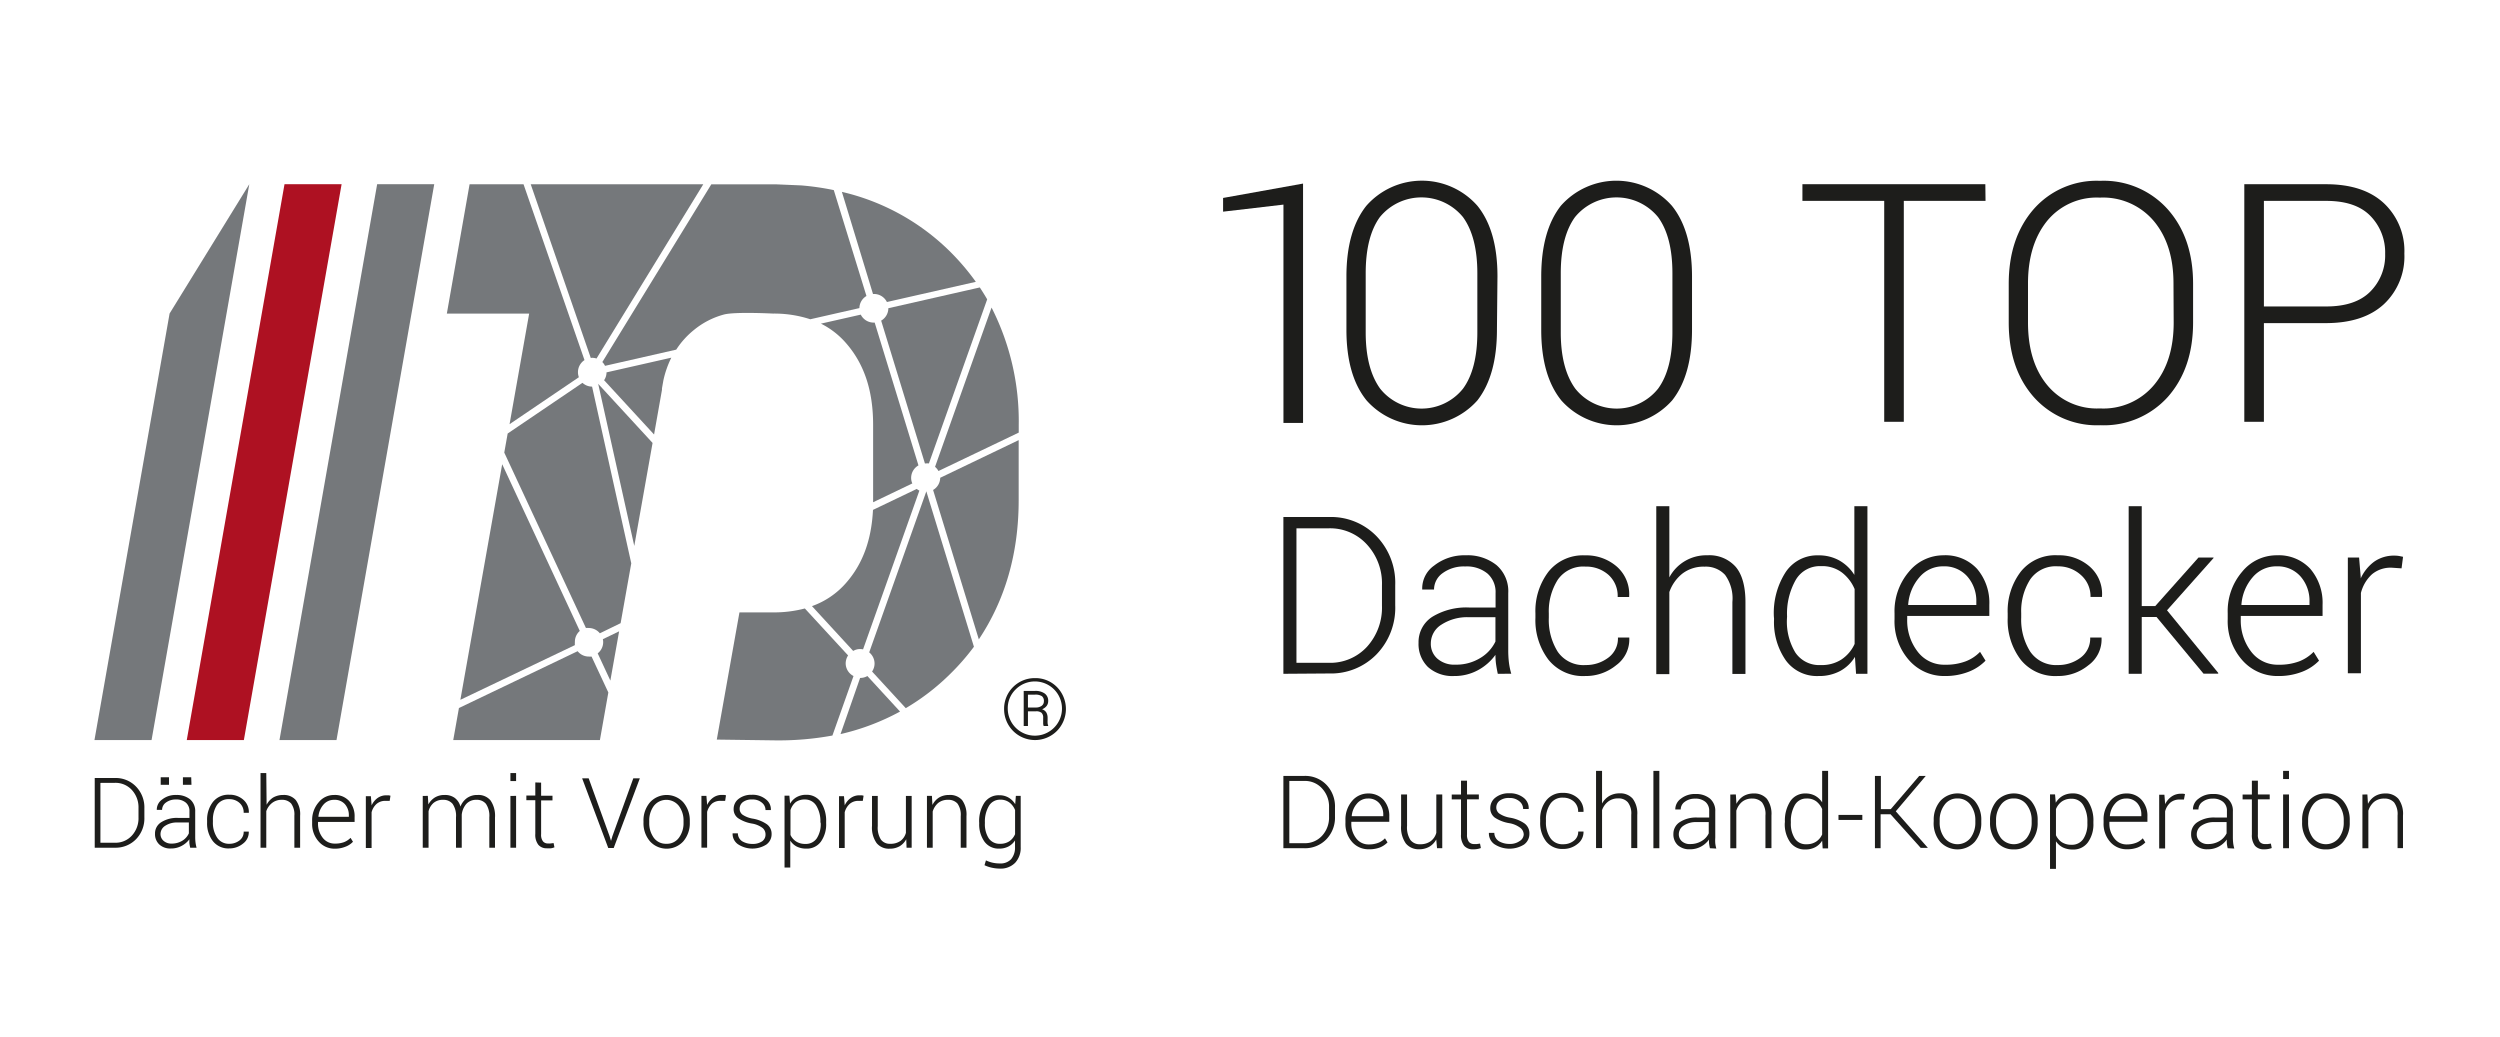 <svg id="Ebene_1" data-name="Ebene 1" xmlns="http://www.w3.org/2000/svg" viewBox="0 0 382.68 158.74"><defs><style>.cls-1{fill:#1d1d1b;}.cls-2{fill:#75787b;}.cls-3{fill:#ae1122;}</style></defs><title>Logo_100TD_Claim_100-TOP-D-D-Kooperation rechts 2_rgb</title><path class="cls-1" d="M14.5,129.76V119.09h3.1a4.31,4.31,0,0,1,3.22,1.31,4.58,4.58,0,0,1,1.28,3.34v1.37a4.57,4.57,0,0,1-1.28,3.35,4.34,4.34,0,0,1-3.22,1.3Zm.87-9.92V129H17.6a3.38,3.38,0,0,0,2.6-1.11,3.93,3.93,0,0,0,1-2.79v-1.39a3.92,3.92,0,0,0-1-2.77,3.39,3.39,0,0,0-2.6-1.11Z"/><path class="cls-1" d="M29.11,129.76c-.05-.27-.1-.5-.12-.7a5.65,5.65,0,0,1,0-.59,3.46,3.46,0,0,1-1.17,1,3.36,3.36,0,0,1-1.65.41,2.46,2.46,0,0,1-1.79-.62,2.15,2.15,0,0,1-.65-1.64,2,2,0,0,1,.95-1.76,4.44,4.44,0,0,1,2.56-.66H29v-1a1.68,1.68,0,0,0-.54-1.33,2.22,2.22,0,0,0-1.53-.49,2.47,2.47,0,0,0-1.52.46,1.39,1.39,0,0,0-.6,1.13H24v0a1.88,1.88,0,0,1,.81-1.58,3.27,3.27,0,0,1,2.17-.7,3.23,3.23,0,0,1,2.11.66,2.36,2.36,0,0,1,.79,1.91v3.9a7,7,0,0,0,.05.81,5.27,5.27,0,0,0,.16.79Zm-2.87-.63a3.11,3.11,0,0,0,1.67-.44,2.56,2.56,0,0,0,1-1.13V125.9H27.19a3.23,3.23,0,0,0-1.91.51,1.5,1.5,0,0,0-.71,1.27,1.34,1.34,0,0,0,.44,1A1.74,1.74,0,0,0,26.24,129.13Zm-.37-9H24.6v-1.15h1.27Zm3.44,0H28v-1.15h1.27Z"/><path class="cls-1" d="M35.1,129.16a2.48,2.48,0,0,0,1.53-.49,1.61,1.61,0,0,0,.67-1.38h.78v0a2.16,2.16,0,0,1-.88,1.84,3.27,3.27,0,0,1-2.11.74,3,3,0,0,1-2.5-1.11,4.43,4.43,0,0,1-.89-2.85v-.31a4.42,4.42,0,0,1,.89-2.84,3,3,0,0,1,2.49-1.11,3.12,3.12,0,0,1,2.17.77,2.47,2.47,0,0,1,.84,2l0,0H37.3a1.93,1.93,0,0,0-.64-1.52,2.28,2.28,0,0,0-1.57-.57,2.14,2.14,0,0,0-1.89.91,4.12,4.12,0,0,0-.61,2.3v.3a4.07,4.07,0,0,0,.61,2.32A2.13,2.13,0,0,0,35.1,129.16Z"/><path class="cls-1" d="M40.81,123.19a2.88,2.88,0,0,1,1-1.11,3,3,0,0,1,1.54-.39,2.4,2.4,0,0,1,1.92.77,3.61,3.61,0,0,1,.67,2.41v4.89h-.88v-4.91a2.82,2.82,0,0,0-.5-1.86,1.82,1.82,0,0,0-1.41-.56,2.33,2.33,0,0,0-1.5.48,2.71,2.71,0,0,0-.89,1.26v5.59h-.88V118.33h.88Z"/><path class="cls-1" d="M51.25,129.91a3.19,3.19,0,0,1-2.47-1.1,4,4,0,0,1-1-2.78v-.4a4.12,4.12,0,0,1,1-2.82,3,3,0,0,1,2.37-1.12,2.91,2.91,0,0,1,2.29.92,3.5,3.5,0,0,1,.84,2.46v.75h-5.6V126a3.48,3.48,0,0,0,.71,2.23,2.28,2.28,0,0,0,1.87.9,3.88,3.88,0,0,0,1.4-.22,2.91,2.91,0,0,0,1-.66l.37.6a3,3,0,0,1-1.13.75A4.25,4.25,0,0,1,51.25,129.91Zm-.11-7.48a2.1,2.1,0,0,0-1.63.74,3.19,3.19,0,0,0-.77,1.86v0H53.4v-.22a2.53,2.53,0,0,0-.61-1.72A2.08,2.08,0,0,0,51.14,122.43Z"/><path class="cls-1" d="M59.65,122.59l-.65,0a2,2,0,0,0-1.36.47,2.56,2.56,0,0,0-.76,1.28v5.47H56v-7.93h.77l.11,1.32v.09a2.85,2.85,0,0,1,.92-1.14,2.3,2.3,0,0,1,1.38-.41l.33,0,.26.06Z"/><path class="cls-1" d="M65.49,121.83l.08,1.31a2.84,2.84,0,0,1,1-1.07,2.8,2.8,0,0,1,1.51-.38,2.49,2.49,0,0,1,1.52.44,2.42,2.42,0,0,1,.88,1.34,2.87,2.87,0,0,1,1-1.31,2.66,2.66,0,0,1,1.61-.47,2.39,2.39,0,0,1,2,.84,4.14,4.14,0,0,1,.68,2.61v4.62H74.9v-4.65a3.23,3.23,0,0,0-.52-2.07,1.79,1.79,0,0,0-1.44-.61,2,2,0,0,0-1.57.64,3,3,0,0,0-.69,1.64v.14c0,.07,0,.12,0,.14v4.77H69.8v-4.65a3.21,3.21,0,0,0-.52-2.06,1.8,1.8,0,0,0-1.44-.62,2.18,2.18,0,0,0-1.48.48,2.47,2.47,0,0,0-.76,1.27v5.58h-.89v-7.93Z"/><path class="cls-1" d="M79,119.56h-.87v-1.23H79Zm0,10.2h-.87v-7.93H79Z"/><path class="cls-1" d="M82.83,119.8v2h1.74v.72H82.83v5.16a1.65,1.65,0,0,0,.28,1.1.94.94,0,0,0,.75.33,2.75,2.75,0,0,0,.41,0l.47-.06.13.65a2.38,2.38,0,0,1-.53.15,4.46,4.46,0,0,1-.63,0,1.64,1.64,0,0,1-1.3-.53,2.49,2.49,0,0,1-.47-1.67v-5.16H80.57v-.72h1.37v-2Z"/><path class="cls-1" d="M93.31,128l.22.72h0l.21-.72,3.2-8.86h1l-4,10.67h-.83l-4-10.67h1Z"/><path class="cls-1" d="M98.5,125.68a4.24,4.24,0,0,1,1-2.87,3.45,3.45,0,0,1,5.09,0,4.24,4.24,0,0,1,1,2.87v.24a4.24,4.24,0,0,1-1,2.87,3.45,3.45,0,0,1-5.09,0,4.24,4.24,0,0,1-1-2.87Zm.88.24a3.81,3.81,0,0,0,.69,2.31,2.29,2.29,0,0,0,1.94.93,2.26,2.26,0,0,0,1.92-.93,3.75,3.75,0,0,0,.7-2.31v-.25a3.71,3.71,0,0,0-.7-2.29,2.44,2.44,0,0,0-3.86,0,3.77,3.77,0,0,0-.69,2.29Z"/><path class="cls-1" d="M111,122.59l-.65,0A2,2,0,0,0,109,123a2.63,2.63,0,0,0-.76,1.28v5.47h-.87v-7.93h.76l.11,1.32v.09a2.79,2.79,0,0,1,.93-1.14,2.25,2.25,0,0,1,1.37-.41l.33,0,.26.06Z"/><path class="cls-1" d="M117.18,127.74a1.27,1.27,0,0,0-.45-1,3.68,3.68,0,0,0-1.65-.68,5.54,5.54,0,0,1-2.1-.82,1.67,1.67,0,0,1-.68-1.42,1.93,1.93,0,0,1,.77-1.54,3.12,3.12,0,0,1,2-.62,3.18,3.18,0,0,1,2.12.66A1.94,1.94,0,0,1,118,124v0h-.82a1.45,1.45,0,0,0-.55-1.13,2.14,2.14,0,0,0-1.49-.49,2.19,2.19,0,0,0-1.44.41,1.25,1.25,0,0,0-.48,1,1.12,1.12,0,0,0,.42.9,3.93,3.93,0,0,0,1.65.63,5.38,5.38,0,0,1,2.11.86,1.79,1.79,0,0,1,.71,1.49,1.93,1.93,0,0,1-.81,1.61,4,4,0,0,1-4.38-.08,1.94,1.94,0,0,1-.78-1.64v0h.81a1.44,1.44,0,0,0,.7,1.24,3,3,0,0,0,1.52.38,2.51,2.51,0,0,0,1.51-.41A1.25,1.25,0,0,0,117.18,127.74Z"/><path class="cls-1" d="M126.46,126a4.54,4.54,0,0,1-.81,2.84,2.63,2.63,0,0,1-2.22,1.06,3.23,3.23,0,0,1-1.46-.31,2.63,2.63,0,0,1-1-.91v4.11h-.88v-11h.74l.11,1.23a2.67,2.67,0,0,1,1-1,2.92,2.92,0,0,1,1.48-.36,2.6,2.6,0,0,1,2.23,1.13,5.16,5.16,0,0,1,.81,3Zm-.88-.16a4.53,4.53,0,0,0-.6-2.46,2,2,0,0,0-1.76-1,2.32,2.32,0,0,0-1.44.42A2.6,2.6,0,0,0,121,124v3.81a2.38,2.38,0,0,0,.87,1,2.51,2.51,0,0,0,1.41.37,2,2,0,0,0,1.75-.86,4,4,0,0,0,.6-2.3Z"/><path class="cls-1" d="M132.07,122.59l-.65,0a2,2,0,0,0-1.36.47,2.63,2.63,0,0,0-.76,1.28v5.47h-.87v-7.93h.76l.11,1.32v.09a2.79,2.79,0,0,1,.93-1.14,2.25,2.25,0,0,1,1.37-.41l.33,0,.26.06Z"/><path class="cls-1" d="M138.72,128.46a2.77,2.77,0,0,1-1,1.07,3,3,0,0,1-1.53.38,2.41,2.41,0,0,1-2-.85,4.08,4.08,0,0,1-.71-2.64v-4.59h.88v4.62a3.4,3.4,0,0,0,.49,2.08,1.69,1.69,0,0,0,1.41.63,2.6,2.6,0,0,0,1.58-.44,2.27,2.27,0,0,0,.83-1.24v-5.65h.88v7.93h-.78Z"/><path class="cls-1" d="M142.65,121.83l.08,1.39a2.83,2.83,0,0,1,1-1.13,2.87,2.87,0,0,1,1.54-.4,2.45,2.45,0,0,1,2,.78,3.75,3.75,0,0,1,.67,2.46v4.83h-.88v-4.83a2.94,2.94,0,0,0-.5-1.93,1.85,1.85,0,0,0-1.45-.57,2.3,2.3,0,0,0-1.51.49,2.79,2.79,0,0,0-.83,1.3v5.54h-.88v-7.93Z"/><path class="cls-1" d="M149.88,125.86a5.16,5.16,0,0,1,.81-3,2.62,2.62,0,0,1,2.25-1.13,2.76,2.76,0,0,1,1.46.37,2.91,2.91,0,0,1,1,1l.1-1.27h.74v7.82a3.34,3.34,0,0,1-.85,2.42,3.1,3.1,0,0,1-2.35.89,6,6,0,0,1-1.22-.14,5.06,5.06,0,0,1-1.12-.38l.22-.74a4.85,4.85,0,0,0,1,.35,5,5,0,0,0,1.11.12,2.21,2.21,0,0,0,1.75-.66,2.75,2.75,0,0,0,.59-1.86v-1a2.72,2.72,0,0,1-1,.92,3,3,0,0,1-1.43.33,2.66,2.66,0,0,1-2.24-1.06,4.56,4.56,0,0,1-.81-2.84Zm.88.16a4,4,0,0,0,.58,2.29,2,2,0,0,0,1.75.85,2.47,2.47,0,0,0,1.42-.39,2.53,2.53,0,0,0,.87-1.08V124a2.7,2.7,0,0,0-.84-1.14,2.21,2.21,0,0,0-1.44-.45,1.94,1.94,0,0,0-1.75,1,4.68,4.68,0,0,0-.59,2.47Z"/><path class="cls-1" d="M196.45,103.14v-24h7a9.7,9.7,0,0,1,7.25,2.93,10.28,10.28,0,0,1,2.87,7.51v3.08a10.25,10.25,0,0,1-2.87,7.51,9.73,9.73,0,0,1-7.25,2.92Zm2-22.27v20.59h5A7.63,7.63,0,0,0,209.25,99a8.9,8.9,0,0,0,2.29-6.28V89.58a8.77,8.77,0,0,0-2.3-6.23,7.62,7.62,0,0,0-5.84-2.48Z"/><path class="cls-1" d="M229.27,103.14c-.13-.61-.22-1.13-.28-1.57a11.73,11.73,0,0,1-.08-1.33,7.91,7.91,0,0,1-2.63,2.32,7.49,7.49,0,0,1-3.7.92,5.61,5.61,0,0,1-4-1.38,4.9,4.9,0,0,1-1.44-3.7,4.59,4.59,0,0,1,2.13-4A10,10,0,0,1,225,93h3.93v-2.2a3.78,3.78,0,0,0-1.23-3,5,5,0,0,0-3.43-1.09,5.47,5.47,0,0,0-3.41,1,3.09,3.09,0,0,0-1.35,2.53l-1.81,0,0-.1a4.28,4.28,0,0,1,1.82-3.56A7.48,7.48,0,0,1,224.34,85a7.12,7.12,0,0,1,4.73,1.5,5.27,5.27,0,0,1,1.8,4.29v8.75a15.78,15.78,0,0,0,.1,1.83,11,11,0,0,0,.36,1.76Zm-6.46-1.4a7,7,0,0,0,3.75-1,5.9,5.9,0,0,0,2.35-2.54V94.48h-4a7.27,7.27,0,0,0-4.29,1.15,3.38,3.38,0,0,0-1.6,2.83,3,3,0,0,0,1,2.36A3.93,3.93,0,0,0,222.81,101.74Z"/><path class="cls-1" d="M242.71,101.8a5.65,5.65,0,0,0,3.45-1.11,3.64,3.64,0,0,0,1.5-3.1h1.74l0,.1a4.87,4.87,0,0,1-2,4.13,7.34,7.34,0,0,1-4.75,1.66,6.76,6.76,0,0,1-5.62-2.49,10,10,0,0,1-2-6.41v-.69a9.93,9.93,0,0,1,2-6.38,6.75,6.75,0,0,1,5.59-2.5,7.1,7.1,0,0,1,4.88,1.73,5.62,5.62,0,0,1,1.88,4.54l0,.1h-1.76A4.34,4.34,0,0,0,246.22,88a5.14,5.14,0,0,0-3.53-1.27,4.73,4.73,0,0,0-4.23,2,9,9,0,0,0-1.38,5.15v.7a9.15,9.15,0,0,0,1.37,5.19A4.78,4.78,0,0,0,242.71,101.8Z"/><path class="cls-1" d="M255.53,88.38A6.38,6.38,0,0,1,261.35,85a5.37,5.37,0,0,1,4.32,1.75c1,1.16,1.51,3,1.51,5.41v11h-2v-11A6.14,6.14,0,0,0,264.06,88a4,4,0,0,0-3.15-1.26,5.31,5.31,0,0,0-3.38,1.06,6.23,6.23,0,0,0-2,2.83v12.56h-2V77.48h2Z"/><path class="cls-1" d="M271.53,94.39a11.55,11.55,0,0,1,1.81-6.82,5.78,5.78,0,0,1,5-2.56,6.38,6.38,0,0,1,3.22.79A6.48,6.48,0,0,1,283.85,88V77.48h2v25.66h-1.74l-.17-2.59a6,6,0,0,1-2.28,2.17,6.77,6.77,0,0,1-3.29.76,5.89,5.89,0,0,1-5-2.38,10.21,10.21,0,0,1-1.81-6.37Zm2,.34a9.13,9.13,0,0,0,1.29,5.16,4.39,4.39,0,0,0,3.89,1.91,5.51,5.51,0,0,0,3.18-.86,5.65,5.65,0,0,0,2-2.37v-8.4a6.26,6.26,0,0,0-1.91-2.51,5,5,0,0,0-3.22-1,4.27,4.27,0,0,0-3.9,2.14,10.45,10.45,0,0,0-1.31,5.56Z"/><path class="cls-1" d="M297.73,103.48a7.14,7.14,0,0,1-5.55-2.47A9,9,0,0,1,290,94.76v-.9a9.3,9.3,0,0,1,2.19-6.33A6.82,6.82,0,0,1,297.48,85a6.59,6.59,0,0,1,5.15,2.07,8,8,0,0,1,1.88,5.53v1.68H291.94v.47a7.78,7.78,0,0,0,1.6,5,5.07,5.07,0,0,0,4.19,2,8.57,8.57,0,0,0,3.14-.51,6.05,6.05,0,0,0,2.22-1.46l.84,1.35a7.23,7.23,0,0,1-2.54,1.68A9.8,9.8,0,0,1,297.73,103.48Zm-.25-16.79a4.69,4.69,0,0,0-3.66,1.66,7.19,7.19,0,0,0-1.73,4.18l0,.08h10.43v-.49a5.67,5.67,0,0,0-1.37-3.87A4.66,4.66,0,0,0,297.48,86.69Z"/><path class="cls-1" d="M315,101.8a5.65,5.65,0,0,0,3.45-1.11,3.64,3.64,0,0,0,1.5-3.1h1.74l0,.1a4.87,4.87,0,0,1-2,4.13,7.32,7.32,0,0,1-4.75,1.66,6.77,6.77,0,0,1-5.62-2.49,10,10,0,0,1-2-6.41v-.69a9.93,9.93,0,0,1,2-6.38A6.76,6.76,0,0,1,315,85a7.1,7.1,0,0,1,4.88,1.73,5.56,5.56,0,0,1,1.88,4.54l0,.1H320A4.34,4.34,0,0,0,318.51,88,5.14,5.14,0,0,0,315,86.69a4.73,4.73,0,0,0-4.23,2,9,9,0,0,0-1.38,5.15v.7a9.15,9.15,0,0,0,1.37,5.19A4.78,4.78,0,0,0,315,101.8Z"/><path class="cls-1" d="M330.11,94.45h-2.27v8.69h-2V77.48h2V92.77h2.07l6.62-7.43h2.3l0,.08-7.12,8,7.86,9.61-.05.09H337.3Z"/><path class="cls-1" d="M348.74,103.48a7.14,7.14,0,0,1-5.55-2.47A9,9,0,0,1,341,94.76v-.9a9.26,9.26,0,0,1,2.2-6.33A6.79,6.79,0,0,1,348.5,85a6.58,6.58,0,0,1,5.14,2.07,8,8,0,0,1,1.88,5.53v1.68H343v.47a7.83,7.83,0,0,0,1.59,5,5.07,5.07,0,0,0,4.19,2,8.66,8.66,0,0,0,3.15-.51,6.22,6.22,0,0,0,2.22-1.46l.83,1.35a7.14,7.14,0,0,1-2.54,1.68A9.8,9.8,0,0,1,348.74,103.48Zm-.24-16.79a4.71,4.71,0,0,0-3.67,1.66,7.19,7.19,0,0,0-1.73,4.18l0,.08h10.42v-.49a5.66,5.66,0,0,0-1.36-3.87A4.67,4.67,0,0,0,348.5,86.69Z"/><path class="cls-1" d="M367.61,87l-1.47-.1a4.45,4.45,0,0,0-3.05,1,5.8,5.8,0,0,0-1.7,2.87v12.29h-2V85.34h1.72l.25,3v.2a6.51,6.51,0,0,1,2.07-2.57,5.25,5.25,0,0,1,3.09-.92,4.44,4.44,0,0,1,.74.06l.58.12Z"/><path class="cls-1" d="M199.46,64.74h-3V31.32l-9.24,1.08V30.3l12.24-2.2Z"/><path class="cls-1" d="M229.14,50.46q0,7-3,10.84a11.35,11.35,0,0,1-16.95,0q-3.09-3.81-3.09-10.82V42.34q0-7,3.05-10.84a11.32,11.32,0,0,1,17,0q3.08,3.81,3.07,10.84Zm-3-8.63c0-3.73-.74-6.59-2.2-8.6a8.22,8.22,0,0,0-12.72,0c-1.45,2-2.17,4.87-2.17,8.6v9.06q0,5.53,2.21,8.6a8.12,8.12,0,0,0,12.69,0q2.19-3,2.19-8.61Z"/><path class="cls-1" d="M259,50.46q0,7-3.05,10.84a11.35,11.35,0,0,1-16.95,0q-3.08-3.81-3.08-10.82V42.34q0-7,3-10.84a11.33,11.33,0,0,1,17,0Q259,35.31,259,42.34Zm-3-8.63c0-3.73-.73-6.59-2.2-8.6a8.21,8.21,0,0,0-12.71,0c-1.45,2-2.18,4.87-2.18,8.6v9.06q0,5.53,2.22,8.6a8.11,8.11,0,0,0,12.68,0q2.19-3,2.19-8.61Z"/><path class="cls-1" d="M303.93,30.75H291.42V64.57h-3V30.75H275.9V28.2h28Z"/><path class="cls-1" d="M335.7,49.36q0,7-3.86,11.39a13.16,13.16,0,0,1-10.35,4.34,12.9,12.9,0,0,1-10.2-4.34q-3.81-4.35-3.81-11.39V43.44q0-7,3.79-11.39a12.8,12.8,0,0,1,10.19-4.37,13.14,13.14,0,0,1,10.37,4.37q3.87,4.37,3.87,11.39Zm-3-6q0-5.91-3-9.51a10.17,10.17,0,0,0-8.28-3.6,9.8,9.8,0,0,0-8.09,3.6q-2.89,3.6-2.9,9.51v6q0,6,2.91,9.55a9.86,9.86,0,0,0,8.11,3.61,10.11,10.11,0,0,0,8.28-3.6q3-3.59,3-9.56Z"/><path class="cls-1" d="M346.54,49.46V64.57h-3V28.2h12.51q5.73,0,8.86,2.91a10,10,0,0,1,3.13,7.71,10,10,0,0,1-3.13,7.74q-3.13,2.89-8.86,2.9Zm0-2.55h9.54q4.5,0,6.76-2.29a7.82,7.82,0,0,0,2.26-5.75,8,8,0,0,0-2.25-5.81q-2.24-2.31-6.77-2.31h-9.54Z"/><path class="cls-1" d="M196.45,129.84V118.77h3.22a4.5,4.5,0,0,1,3.36,1.35,4.77,4.77,0,0,1,1.32,3.48V125A4.77,4.77,0,0,1,203,128.5a4.53,4.53,0,0,1-3.36,1.34Zm.91-10.3v9.53h2.31a3.52,3.52,0,0,0,2.71-1.15,4.1,4.1,0,0,0,1.06-2.9v-1.45a4.06,4.06,0,0,0-1.07-2.88,3.51,3.51,0,0,0-2.7-1.15Z"/><path class="cls-1" d="M209.52,130a3.31,3.31,0,0,1-2.57-1.14,4.17,4.17,0,0,1-1-2.89v-.42a4.35,4.35,0,0,1,1-2.93,3.17,3.17,0,0,1,2.46-1.16,3.07,3.07,0,0,1,2.39,1,3.69,3.69,0,0,1,.86,2.55v.78h-5.81V126a3.62,3.62,0,0,0,.74,2.32,2.34,2.34,0,0,0,1.94.94A3.89,3.89,0,0,0,211,129a2.81,2.81,0,0,0,1-.68l.39.63a3.47,3.47,0,0,1-1.18.78A4.53,4.53,0,0,1,209.52,130Zm-.12-7.77a2.15,2.15,0,0,0-1.69.78,3.28,3.28,0,0,0-.8,1.93v0h4.83v-.22a2.61,2.61,0,0,0-.63-1.79A2.17,2.17,0,0,0,209.4,122.23Z"/><path class="cls-1" d="M219.85,128.5a2.84,2.84,0,0,1-1.06,1.11,3.12,3.12,0,0,1-1.59.39,2.53,2.53,0,0,1-2-.88,4.23,4.23,0,0,1-.73-2.74v-4.77h.91v4.8a3.57,3.57,0,0,0,.51,2.16,1.75,1.75,0,0,0,1.46.66,2.67,2.67,0,0,0,1.65-.47,2.38,2.38,0,0,0,.86-1.28v-5.87h.91v8.23h-.8Z"/><path class="cls-1" d="M224.56,119.5v2.11h1.81v.75h-1.81v5.36a1.81,1.81,0,0,0,.29,1.15,1,1,0,0,0,.78.33h.43l.49-.07.13.68a2.86,2.86,0,0,1-.55.15,3.63,3.63,0,0,1-.65.05,1.75,1.75,0,0,1-1.36-.54,2.62,2.62,0,0,1-.48-1.74v-5.36h-1.42v-.75h1.42V119.5Z"/><path class="cls-1" d="M233.24,127.75a1.32,1.32,0,0,0-.48-1A3.84,3.84,0,0,0,231,126a5.75,5.75,0,0,1-2.18-.84,1.77,1.77,0,0,1-.7-1.49,2,2,0,0,1,.8-1.59,3.23,3.23,0,0,1,2.1-.65,3.32,3.32,0,0,1,2.21.69,2,2,0,0,1,.77,1.72v0h-.85a1.51,1.51,0,0,0-.57-1.18,2.25,2.25,0,0,0-1.55-.51,2.31,2.31,0,0,0-1.5.43,1.3,1.3,0,0,0-.49,1,1.16,1.16,0,0,0,.43.93,4.09,4.09,0,0,0,1.71.66,5.48,5.48,0,0,1,2.2.89,1.86,1.86,0,0,1,.73,1.55,2,2,0,0,1-.83,1.67,4.22,4.22,0,0,1-4.56-.08,2,2,0,0,1-.81-1.71l0,0h.83a1.52,1.52,0,0,0,.73,1.29,3.13,3.13,0,0,0,1.59.4,2.51,2.51,0,0,0,1.56-.44A1.26,1.26,0,0,0,233.24,127.75Z"/><path class="cls-1" d="M239.29,129.23a2.56,2.56,0,0,0,1.6-.52,1.68,1.68,0,0,0,.69-1.43h.81l0,0a2.27,2.27,0,0,1-.92,1.91,3.4,3.4,0,0,1-2.2.76,3.14,3.14,0,0,1-2.6-1.15,4.63,4.63,0,0,1-.91-3v-.32a4.54,4.54,0,0,1,.92-2.95,3.09,3.09,0,0,1,2.59-1.16,3.23,3.23,0,0,1,2.25.8,2.58,2.58,0,0,1,.87,2.1v0h-.82a2,2,0,0,0-.66-1.58,2.4,2.4,0,0,0-1.63-.59,2.19,2.19,0,0,0-2,1,4.14,4.14,0,0,0-.64,2.38v.32a4.25,4.25,0,0,0,.63,2.41A2.22,2.22,0,0,0,239.29,129.23Z"/><path class="cls-1" d="M245.23,123a3,3,0,0,1,1.09-1.15,3.1,3.1,0,0,1,1.6-.41,2.5,2.5,0,0,1,2,.81,3.77,3.77,0,0,1,.7,2.5v5.07h-.92v-5.1a2.79,2.79,0,0,0-.53-1.92,1.86,1.86,0,0,0-1.45-.59,2.46,2.46,0,0,0-1.57.5,2.81,2.81,0,0,0-.92,1.3v5.81h-.92V118h.92Z"/><path class="cls-1" d="M254,129.84h-.91V118H254Z"/><path class="cls-1" d="M261.74,129.84c-.06-.28-.1-.52-.13-.72a4.21,4.21,0,0,1,0-.62,3.56,3.56,0,0,1-1.22,1.08,3.44,3.44,0,0,1-1.71.42,2.59,2.59,0,0,1-1.87-.64,2.25,2.25,0,0,1-.66-1.71,2.11,2.11,0,0,1,1-1.82,4.58,4.58,0,0,1,2.66-.69h1.82v-1a1.76,1.76,0,0,0-.56-1.38,2.3,2.3,0,0,0-1.59-.51,2.52,2.52,0,0,0-1.58.48,1.43,1.43,0,0,0-.63,1.18h-.83l0,0a2,2,0,0,1,.84-1.64,3.41,3.41,0,0,1,2.26-.73,3.32,3.32,0,0,1,2.19.69,2.45,2.45,0,0,1,.83,2v4a5.89,5.89,0,0,0,0,.85,4.64,4.64,0,0,0,.16.81Zm-3-.64a3.31,3.31,0,0,0,1.73-.46,2.68,2.68,0,0,0,1.09-1.18v-1.72h-1.83a3.34,3.34,0,0,0-2,.53,1.56,1.56,0,0,0-.75,1.31,1.43,1.43,0,0,0,.46,1.09A1.8,1.8,0,0,0,258.75,129.2Z"/><path class="cls-1" d="M265.71,121.61l.09,1.44a3,3,0,0,1,1.06-1.18,3,3,0,0,1,1.6-.41,2.53,2.53,0,0,1,2,.82,3.88,3.88,0,0,1,.7,2.55v5h-.92v-5a3,3,0,0,0-.52-2,2,2,0,0,0-1.51-.59,2.33,2.33,0,0,0-1.56.51,2.88,2.88,0,0,0-.87,1.35v5.75h-.92v-8.23Z"/><path class="cls-1" d="M273.22,125.8a5.43,5.43,0,0,1,.83-3.16,2.69,2.69,0,0,1,2.33-1.18,3,3,0,0,1,1.49.36,3.07,3.07,0,0,1,1.05,1V118h.91v11.87H279l-.08-1.19a2.72,2.72,0,0,1-1.05,1,3.12,3.12,0,0,1-1.53.35,2.73,2.73,0,0,1-2.31-1.1,4.77,4.77,0,0,1-.83-2.94Zm.91.16a4.19,4.19,0,0,0,.6,2.38,2,2,0,0,0,1.8.89,2.6,2.6,0,0,0,1.47-.4,2.56,2.56,0,0,0,.92-1.1v-3.88a3,3,0,0,0-.88-1.17,2.34,2.34,0,0,0-1.49-.45,2,2,0,0,0-1.81,1,4.92,4.92,0,0,0-.61,2.58Z"/><path class="cls-1" d="M285.07,125.51h-3.65v-.77h3.65Z"/><path class="cls-1" d="M289.39,124.64h-1.52v5.2H287V118.77h.91v5.09h1.51l4.36-5.09h1l0,0-4.59,5.42,4.91,5.59v0H294Z"/><path class="cls-1" d="M296,125.61a4.41,4.41,0,0,1,1-3,3.58,3.58,0,0,1,5.28,0,4.41,4.41,0,0,1,1,3v.25a4.43,4.43,0,0,1-1,3,3.6,3.6,0,0,1-5.29,0,4.38,4.38,0,0,1-1-3Zm.91.24a3.83,3.83,0,0,0,.73,2.4,2.54,2.54,0,0,0,4,0,3.89,3.89,0,0,0,.73-2.4v-.25a3.89,3.89,0,0,0-.73-2.38,2.37,2.37,0,0,0-2-1,2.33,2.33,0,0,0-2,1,3.83,3.83,0,0,0-.73,2.38Z"/><path class="cls-1" d="M304.62,125.61a4.46,4.46,0,0,1,1-3,3.6,3.6,0,0,1,5.29,0,4.46,4.46,0,0,1,1,3v.25a4.44,4.44,0,0,1-1,3,3.27,3.27,0,0,1-2.63,1.16,3.32,3.32,0,0,1-2.66-1.16,4.44,4.44,0,0,1-1-3Zm.92.24a3.89,3.89,0,0,0,.72,2.4,2.54,2.54,0,0,0,4,0,3.83,3.83,0,0,0,.73-2.4v-.25a3.83,3.83,0,0,0-.73-2.38,2.37,2.37,0,0,0-2-1,2.34,2.34,0,0,0-2,1,3.89,3.89,0,0,0-.72,2.38Z"/><path class="cls-1" d="M320.44,126a4.71,4.71,0,0,1-.84,2.94,2.73,2.73,0,0,1-2.31,1.1,3.47,3.47,0,0,1-1.52-.32,2.81,2.81,0,0,1-1.06-.94V133h-.91v-11.4h.77l.11,1.28a3,3,0,0,1,1.06-1.06,3.05,3.05,0,0,1,1.54-.37,2.68,2.68,0,0,1,2.32,1.18,5.35,5.35,0,0,1,.84,3.16Zm-.92-.18a4.77,4.77,0,0,0-.62-2.55,2,2,0,0,0-1.83-1,2.4,2.4,0,0,0-1.49.44,2.68,2.68,0,0,0-.87,1.14v4a2.55,2.55,0,0,0,.9,1.07,2.65,2.65,0,0,0,1.48.39,2.06,2.06,0,0,0,1.81-.9,4.1,4.1,0,0,0,.62-2.39Z"/><path class="cls-1" d="M325.57,130a3.32,3.32,0,0,1-2.57-1.14,4.17,4.17,0,0,1-1-2.89v-.42a4.3,4.3,0,0,1,1-2.93,3.14,3.14,0,0,1,2.46-1.16,3,3,0,0,1,2.38,1,3.65,3.65,0,0,1,.87,2.55v.78h-5.82V126a3.62,3.62,0,0,0,.74,2.32,2.34,2.34,0,0,0,1.94.94A3.89,3.89,0,0,0,327,129a2.73,2.73,0,0,0,1-.68l.39.63a3.47,3.47,0,0,1-1.18.78A4.5,4.5,0,0,1,325.57,130Zm-.11-7.77a2.17,2.17,0,0,0-1.7.78,3.28,3.28,0,0,0-.8,1.93l0,0h4.82v-.22a2.61,2.61,0,0,0-.63-1.79A2.16,2.16,0,0,0,325.46,122.23Z"/><path class="cls-1" d="M334.3,122.39l-.68,0a2.08,2.08,0,0,0-1.41.48,2.68,2.68,0,0,0-.79,1.33v5.68h-.91v-8.23h.8l.11,1.37v.09a3,3,0,0,1,1-1.19,2.44,2.44,0,0,1,1.43-.42,1.87,1.87,0,0,1,.34,0,1.46,1.46,0,0,1,.27.05Z"/><path class="cls-1" d="M341,129.84a5.07,5.07,0,0,1-.13-.72,4.21,4.21,0,0,1,0-.62,3.66,3.66,0,0,1-1.22,1.08,3.49,3.49,0,0,1-1.71.42,2.57,2.57,0,0,1-1.87-.64,2.26,2.26,0,0,1-.67-1.71,2.1,2.1,0,0,1,1-1.82,4.56,4.56,0,0,1,2.66-.69h1.82v-1a1.73,1.73,0,0,0-.57-1.38,2.3,2.3,0,0,0-1.59-.51,2.49,2.49,0,0,0-1.57.48,1.43,1.43,0,0,0-.63,1.18h-.84v0a2,2,0,0,1,.84-1.64,3.4,3.4,0,0,1,2.25-.73,3.3,3.3,0,0,1,2.19.69,2.42,2.42,0,0,1,.83,2v4a7.77,7.77,0,0,0,.05.85,5.84,5.84,0,0,0,.17.81Zm-3-.64a3.32,3.32,0,0,0,1.74-.46,2.8,2.8,0,0,0,1.09-1.18v-1.72H339a3.39,3.39,0,0,0-2,.53,1.57,1.57,0,0,0-.74,1.31,1.39,1.39,0,0,0,.46,1.09A1.78,1.78,0,0,0,338,129.2Z"/><path class="cls-1" d="M345.62,119.5v2.11h1.81v.75h-1.81v5.36a1.81,1.81,0,0,0,.29,1.15,1,1,0,0,0,.78.33h.43l.49-.07.13.68a2.86,2.86,0,0,1-.55.15,3.67,3.67,0,0,1-.66.05,1.74,1.74,0,0,1-1.35-.54,2.62,2.62,0,0,1-.48-1.74v-5.36h-1.42v-.75h1.42V119.5Z"/><path class="cls-1" d="M350.38,119.25h-.9V118h.9Zm0,10.59h-.9v-8.23h.9Z"/><path class="cls-1" d="M352.39,125.61a4.46,4.46,0,0,1,1-3,3.31,3.31,0,0,1,2.64-1.16,3.34,3.34,0,0,1,2.65,1.16,4.46,4.46,0,0,1,1,3v.25a4.43,4.43,0,0,1-1,3,3.27,3.27,0,0,1-2.63,1.16,3.3,3.3,0,0,1-2.66-1.16,4.44,4.44,0,0,1-1-3Zm.92.24a3.89,3.89,0,0,0,.72,2.4,2.54,2.54,0,0,0,4,0,3.83,3.83,0,0,0,.73-2.4v-.25a3.83,3.83,0,0,0-.73-2.38,2.37,2.37,0,0,0-2-1,2.34,2.34,0,0,0-2,1,3.89,3.89,0,0,0-.72,2.38Z"/><path class="cls-1" d="M362.38,121.61l.09,1.44a2.92,2.92,0,0,1,1.07-1.18,3,3,0,0,1,1.59-.41,2.53,2.53,0,0,1,2,.82,3.83,3.83,0,0,1,.7,2.55v5H367v-5a3,3,0,0,0-.53-2,1.93,1.93,0,0,0-1.5-.59,2.35,2.35,0,0,0-1.57.51,2.88,2.88,0,0,0-.87,1.35v5.75h-.91v-8.23Z"/><polygon class="cls-2" points="51.51 113.28 66.47 28.2 57.73 28.2 42.78 113.28 51.51 113.28"/><polygon class="cls-3" points="37.33 113.28 52.29 28.2 43.55 28.2 28.59 113.28 37.33 113.28"/><polygon class="cls-2" points="23.2 113.28 38.16 28.2 25.96 47.99 14.46 113.28 23.2 113.28"/><path class="cls-2" d="M90.64,54.77a2.14,2.14,0,0,1,.67.11l16.34-26.67H81.24l9.19,26.58Z"/><path class="cls-2" d="M78,64.93l10.61-7.19a2.15,2.15,0,0,1-.14-.77,2.21,2.21,0,0,1,1-1.85L80.14,28.21H71.88L68.4,48H81Z"/><path class="cls-2" d="M134.88,49.08l6.7,21.86h.13a2.44,2.44,0,0,1,.48,0l8.92-25.12c-.36-.62-.74-1.23-1.13-1.82l-14,3.18A2.19,2.19,0,0,1,134.88,49.08Z"/><path class="cls-2" d="M118.32,48a17.74,17.74,0,0,1,5.71.87l7.52-1.71a2.19,2.19,0,0,1,1.08-1.85l-5-16.21a40.6,40.6,0,0,0-5-.72l-3.75-.16h-10L92.2,55.42a2,2,0,0,1,.41.58l10.9-2.48a12.77,12.77,0,0,1,2.7-3h0a12.23,12.23,0,0,1,4.62-2.38C112.53,47.7,118.32,48,118.32,48Z"/><path class="cls-2" d="M143.92,73.13A2.19,2.19,0,0,1,142.83,75l7,22.87c4-6,6.1-13.1,6.1-21.3V67.37l-12,5.76Z"/><path class="cls-2" d="M133.76,45a2.2,2.2,0,0,1,2,1.23l13.61-3.09a36.27,36.27,0,0,0-3.84-4.53h0a34.71,34.71,0,0,0-16.66-9.24L133.63,45Z"/><path class="cls-2" d="M130.6,99.64a2.1,2.1,0,0,1,1.06-.29,2.3,2.3,0,0,1,.45.05l8.62-24.3a2.11,2.11,0,0,1-.4-.26l-6.7,3.21c-.23,4.62-1.58,8.3-4.14,11.2a12.41,12.41,0,0,1-5.2,3.53Z"/><path class="cls-2" d="M88.75,96.58,76.87,71.06l-6.4,36.06L88,98.75a2.31,2.31,0,0,1,0-.46A2.18,2.18,0,0,1,88.75,96.58Z"/><path class="cls-2" d="M89.16,58.6,77.71,66.36l-.52,2.92,12.5,26.85a2,2,0,0,1,.43,0,2.19,2.19,0,0,1,1.7.81L95,95.39l1.63-9.16-6-27.05A2.17,2.17,0,0,1,89.16,58.6Z"/><path class="cls-2" d="M151.78,47.08l-8.65,24.38a2.15,2.15,0,0,1,.52.64l12.29-5.88v-1.1A38.36,38.36,0,0,0,151.78,47.08Z"/><path class="cls-2" d="M140.59,71.24l-6.7-21.86h-.13a2.2,2.2,0,0,1-2-1.22l-6.1,1.38a12.39,12.39,0,0,1,3.8,2.93c2.82,3.2,4.19,7.31,4.19,12.55V76.6c0,.09,0,.18,0,.28l6-2.88a2.08,2.08,0,0,1-.18-.87A2.21,2.21,0,0,1,140.59,71.24Z"/><path class="cls-2" d="M92.33,98.29a2.18,2.18,0,0,1-.84,1.72l1.94,4.17,1.34-7.54-2.49,1.2A2.22,2.22,0,0,1,92.33,98.29Z"/><path class="cls-2" d="M129.45,101.56a2.25,2.25,0,0,1,.37-1.23l-6.62-7.19a18.53,18.53,0,0,1-4.88.6l-5.13,0-3.47,19.47,8.89.12a45.54,45.54,0,0,0,8.81-.74l3.23-9.11A2.19,2.19,0,0,1,129.45,101.56Z"/><path class="cls-2" d="M92.47,58.2l7.65,8.31,1.21-6.84h0l0-.22h0l.22-1.25a15.13,15.13,0,0,1,1.21-3.45L92.84,57A2.12,2.12,0,0,1,92.47,58.2Z"/><path class="cls-2" d="M90.12,100.5a2.17,2.17,0,0,1-1.7-.82l-18.17,8.7-.87,4.9,22.45,0L93.12,106l-2.57-5.5A3,3,0,0,1,90.12,100.5Z"/><path class="cls-2" d="M131.66,103.77l-3,8.6a35.75,35.75,0,0,0,9.11-3.45l-5-5.44A2.1,2.1,0,0,1,131.66,103.77Z"/><polygon class="cls-2" points="91.56 58.75 91.61 58.95 97.09 83.57 99.89 67.8 91.7 58.9 91.56 58.75"/><path class="cls-2" d="M141.8,75.2l-.05.14-8.7,24.52a2.2,2.2,0,0,1,.82,1.7,2.16,2.16,0,0,1-.38,1.23l5.16,5.61a34.56,34.56,0,0,0,6.84-5.28A35,35,0,0,0,149.08,99l-7.24-23.64Z"/><path class="cls-1" d="M153.7,108.52a4.68,4.68,0,0,1,4.73-4.72,4.6,4.6,0,0,1,3.35,1.36,4.79,4.79,0,0,1,0,6.73,4.73,4.73,0,0,1-8.08-3.37Zm.56,0a4.15,4.15,0,1,0,1.22-3A4,4,0,0,0,154.26,108.52Zm3.09.36v2.25h-.65v-5.37h1.71a2.43,2.43,0,0,1,1.51.4,1.37,1.37,0,0,1,.53,1.17,1.2,1.2,0,0,1-.25.74,1.67,1.67,0,0,1-.69.5,1.19,1.19,0,0,1,.65.49,1.62,1.62,0,0,1,.2.81v.36a3.33,3.33,0,0,0,0,.46,1,1,0,0,0,.08.34v.1h-.68a1.15,1.15,0,0,1-.08-.39c0-.17,0-.34,0-.52v-.34a1,1,0,0,0-.25-.77,1.27,1.27,0,0,0-.85-.23Zm0-.58h1.2a1.48,1.48,0,0,0,.89-.25.84.84,0,0,0,.35-.71.91.91,0,0,0-.3-.77,1.81,1.81,0,0,0-1.08-.24h-1.06Z"/></svg>